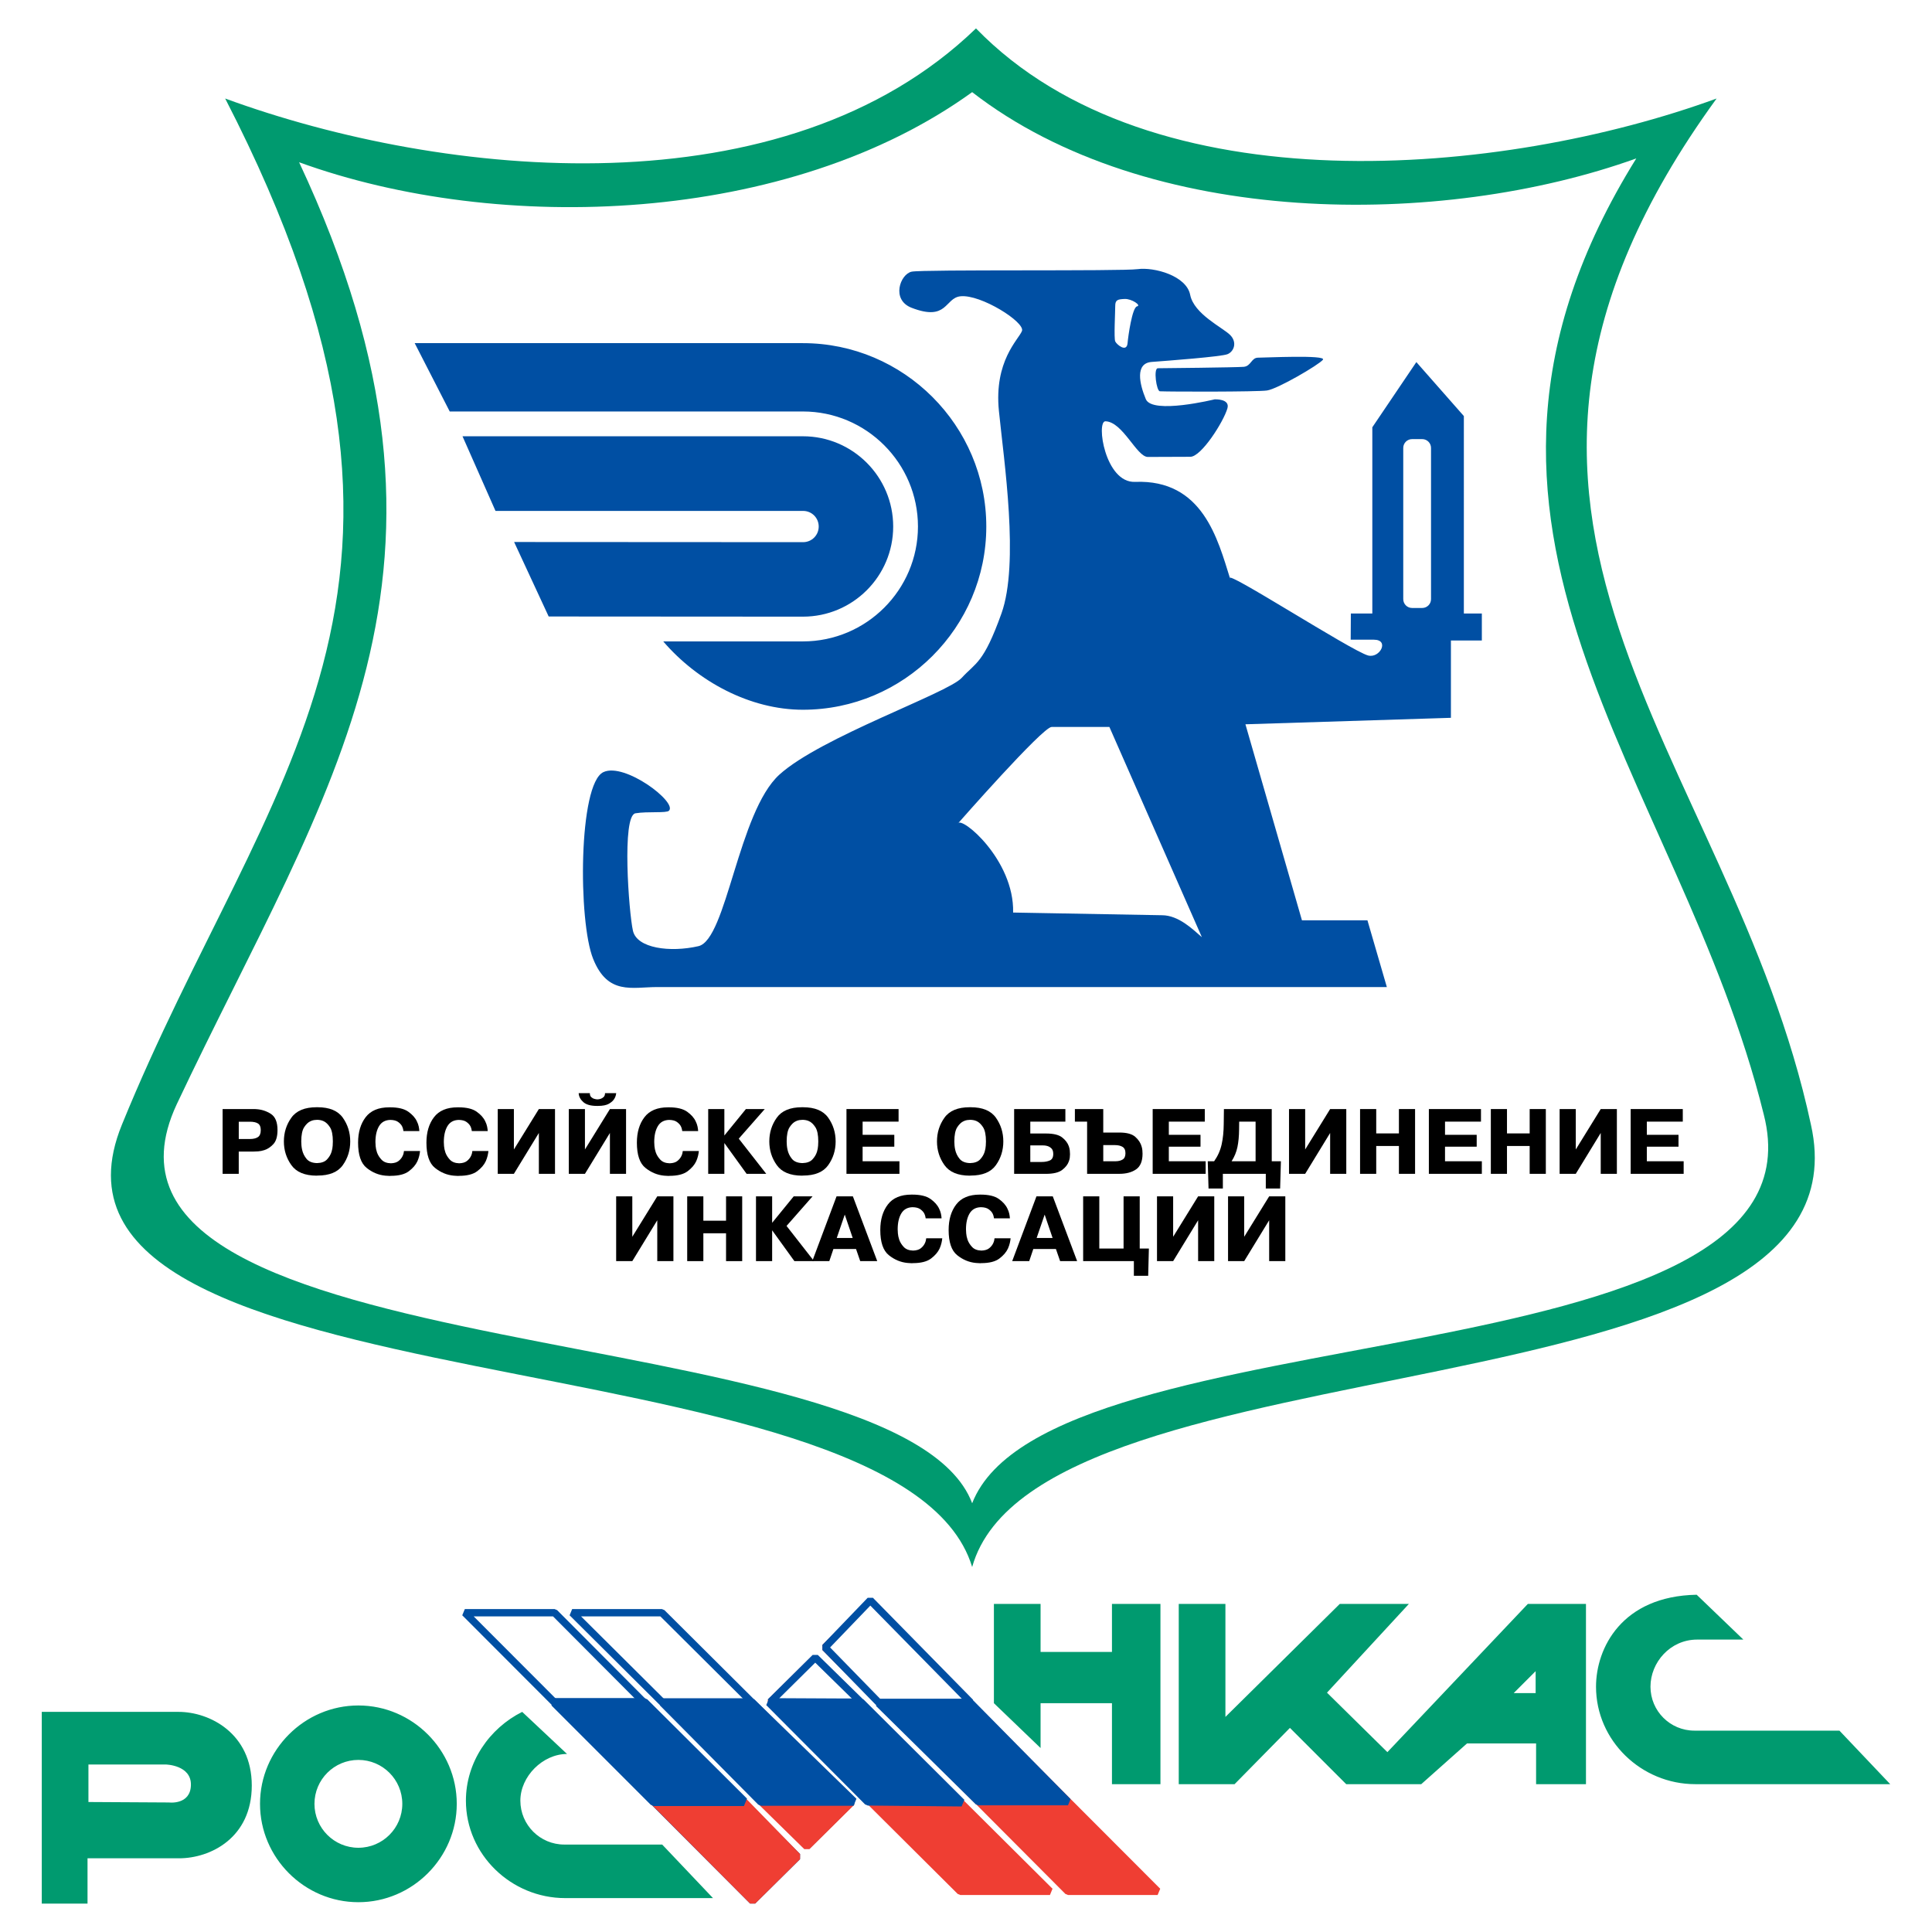 <?xml version="1.0" encoding="utf-8"?>
<!-- Generator: Adobe Illustrator 13.0.0, SVG Export Plug-In . SVG Version: 6.00 Build 14948)  -->
<!DOCTYPE svg PUBLIC "-//W3C//DTD SVG 1.0//EN" "http://www.w3.org/TR/2001/REC-SVG-20010904/DTD/svg10.dtd">
<svg version="1.0" id="Layer_1" xmlns="http://www.w3.org/2000/svg" xmlns:xlink="http://www.w3.org/1999/xlink" x="0px" y="0px"
	 width="192.756px" height="192.756px" viewBox="0 0 192.756 192.756" enable-background="new 0 0 192.756 192.756"
	 xml:space="preserve">
<g>
	<polygon fill-rule="evenodd" clip-rule="evenodd" fill="#FFFFFF" points="0,0 192.756,0 192.756,192.756 0,192.756 0,0 	"/>
	<path fill-rule="evenodd" clip-rule="evenodd" fill="#009A6F" d="M153.211,168.923v-2.191l-2.191,2.191H153.211L153.211,168.923z
		 M117.604,178.007v-17.985h4.656v11.275l11.412-11.275h6.894l-8.172,8.855l6.026,5.935l14.014-14.79h5.798v17.985h-4.976v-4.062
		h-6.893l-4.565,4.062h-7.486l-5.615-5.615l-5.523,5.615H117.604L117.604,178.007z M99.162,169.927v-9.905h4.656v4.793h7.122v-4.793
		h4.838v17.985h-4.838v-8.08h-7.122v4.474L99.162,169.927L99.162,169.927z M183.521,172.666h-14.471
		c-2.419,0-4.382-1.963-4.382-4.383c0-2.419,1.963-4.701,4.656-4.701h4.61l-4.656-4.474c-7.486,0.137-10.043,5.341-10.043,9.175
		c0,5.387,4.52,9.724,9.906,9.724h19.446L183.521,172.666L183.521,172.666z M35.756,175.587c2.419,0,4.382,1.963,4.382,4.383
		c0,2.419-1.963,4.382-4.382,4.382s-4.382-1.963-4.382-4.382C31.374,177.55,33.336,175.587,35.756,175.587L35.756,175.587z
		 M35.756,170.155c5.387,0,9.815,4.428,9.815,9.814s-4.428,9.814-9.815,9.814c-5.386,0-9.814-4.428-9.814-9.814
		S30.37,170.155,35.756,170.155L35.756,170.155z M66.067,184.032h-9.769c-2.419,0-4.382-1.963-4.382-4.382
		c0-2.42,2.236-4.656,4.656-4.656l-4.473-4.2c-3.287,1.644-5.615,5.021-5.615,8.856c0,5.386,4.52,9.724,9.906,9.724h14.745
		L66.067,184.032L66.067,184.032z M8.823,179.787v-3.743h7.714c0,0,2.557,0.046,2.511,2.055c-0.045,2.008-2.191,1.734-2.191,1.734
		L8.823,179.787L8.823,179.787z M4.167,189.921v-19.127h13.649c3.104,0,7.304,2.146,7.304,7.35s-4.108,7.259-7.258,7.259h-9.13
		v4.519H4.167L4.167,189.921z"/>
	
		<polygon fill-rule="evenodd" clip-rule="evenodd" fill="#FFFFFF" stroke="#004FA3" stroke-width="0.73" stroke-linejoin="bevel" stroke-miterlimit="2.613" points="
		46.377,160.9 55.325,160.9 79.564,185.231 75.09,189.659 46.377,160.9 	"/>
	
		<polygon fill-rule="evenodd" clip-rule="evenodd" fill="#FFFFFF" stroke="#004FA3" stroke-width="0.73" stroke-linejoin="bevel" stroke-miterlimit="2.613" points="
		57.086,160.9 66.033,160.9 84.977,179.754 80.503,184.182 57.086,160.9 	"/>
	
		<polygon fill-rule="evenodd" clip-rule="evenodd" fill="#EF3E33" stroke="#EF3E33" stroke-width="0.73" stroke-linejoin="bevel" stroke-miterlimit="2.613" points="
		65.23,179.754 74.223,179.754 79.564,185.231 75.09,189.659 65.23,179.754 	"/>
	
		<polygon fill-rule="evenodd" clip-rule="evenodd" fill="#EF3E33" stroke="#EF3E33" stroke-width="0.73" stroke-linejoin="bevel" stroke-miterlimit="2.613" points="
		75.938,179.754 84.977,179.799 80.503,184.227 75.938,179.754 	"/>
	
		<polygon fill-rule="evenodd" clip-rule="evenodd" fill="#004FA3" stroke="#004FA3" stroke-width="0.867" stroke-linejoin="bevel" stroke-miterlimit="2.613" points="
		55.325,169.848 64.271,169.848 74.223,179.754 65.23,179.754 55.325,169.848 	"/>
	
		<polygon fill-rule="evenodd" clip-rule="evenodd" fill="#004FA3" stroke="#004FA3" stroke-width="0.822" stroke-linejoin="bevel" stroke-miterlimit="2.613" points="
		66.125,169.848 74.98,169.848 85.16,179.754 75.938,179.754 66.125,169.848 	"/>
	
		<polygon fill-rule="evenodd" clip-rule="evenodd" fill="#EF3E33" stroke="#EF3E33" stroke-width="0.73" stroke-linejoin="bevel" stroke-miterlimit="2.613" points="
		115.497,188.698 106.551,188.698 82.311,164.368 86.785,159.94 115.497,188.698 	"/>
	
		<polygon fill-rule="evenodd" clip-rule="evenodd" fill="#EF3E33" stroke="#EF3E33" stroke-width="0.73" stroke-linejoin="bevel" stroke-miterlimit="2.613" points="
		104.753,188.698 95.806,188.698 76.861,169.846 81.335,165.418 104.753,188.698 	"/>
	
		<polygon fill-rule="evenodd" clip-rule="evenodd" fill="#FFFFFF" stroke="#004FA3" stroke-width="0.73" stroke-linejoin="bevel" stroke-miterlimit="2.613" points="
		96.827,169.846 87.652,169.846 82.311,164.368 86.83,159.666 96.827,169.846 	"/>
	
		<polygon fill-rule="evenodd" clip-rule="evenodd" fill="#FFFFFF" stroke="#004FA3" stroke-width="0.73" stroke-linejoin="bevel" stroke-miterlimit="2.613" points="
		85.9,169.846 76.861,169.8 81.335,165.372 85.9,169.846 	"/>
	
		<polygon fill-rule="evenodd" clip-rule="evenodd" fill="#004FA3" stroke="#004FA3" stroke-width="0.73" stroke-linejoin="bevel" stroke-miterlimit="2.613" points="
		106.551,179.752 97.604,179.752 87.652,169.938 96.827,169.892 106.551,179.752 	"/>
	
		<polygon fill-rule="evenodd" clip-rule="evenodd" fill="#004FA3" stroke="#004FA3" stroke-width="0.776" stroke-linejoin="bevel" stroke-miterlimit="2.613" points="
		95.942,179.843 86.584,179.752 76.725,169.846 85.9,169.846 95.942,179.843 	"/>
	<path fill-rule="evenodd" clip-rule="evenodd" fill="#009A6F" d="M96.993,156.34c-7.249-23.91-96.784-14.88-84.829-44.131
		C26.408,77.234,47.901,59.175,22.466,9.829c21.875,8.013,55.832,11.446,74.908-6.995c17.551,18.06,52.652,14.753,73.892,6.995
		c-30.523,41.97,1.398,64.989,9.411,102.38C187.417,142.223,103.606,132.812,96.993,156.34L96.993,156.34z"/>
	<path fill-rule="evenodd" clip-rule="evenodd" fill="#FFFFFF" d="M96.993,149.98c7.63-19.585,85.973-11.573,78.978-38.789
		c-8.394-33.957-35.737-58.375-12.718-95.385c-19.458,6.995-48.71,6.995-66.26-6.613C78.679,22.42,49.809,23.438,29.842,16.188
		c19.204,40.952,2.798,62.19-12.209,93.985C4.915,137.391,89.744,130.777,96.993,149.98L96.993,149.98z"/>
	<path fill="none" stroke="#FFFFFF" stroke-width="4.251" stroke-miterlimit="2.613" d="M119.911,93.502l-9.227-20.973
		c0,0-4.865,0-5.763,0s-9.353,9.636-9.353,9.636c0.315-0.803,5.637,3.606,5.511,8.88l14.848,0.268
		C117.597,91.313,119.015,92.73,119.911,93.502L119.911,93.502z M140.885,43.81h1.008c0.487,0,0.881,0.394,0.881,0.882v15.084
		c0,0.488-0.394,0.882-0.881,0.882h-1.008c-0.488,0-0.882-0.394-0.882-0.882V44.691C140.003,44.204,140.396,43.81,140.885,43.81
		L140.885,43.81z M66.739,80.89c0.882-0.834-4.409-4.85-6.534-3.857c-2.503,1.165-2.535,14.927-1.023,18.642
		c1.464,3.638,3.874,2.803,6.409,2.803h72.775l-1.937-6.66h-6.534l-5.638-19.556l20.501-0.646v-7.715h3.086v-2.692h-1.795V41.511
		l-4.739-5.385l-4.393,6.503v18.58h-2.142l-0.016,2.614h2.314c1.59,0,0.599,1.889-0.583,1.574
		c-1.669-0.457-14.517-8.754-13.762-7.668c-1.228-3.905-2.724-9.919-9.479-9.651c-3.007,0.125-3.904-6.062-2.96-6.046
		c1.732,0.047,3.118,3.558,4.235,3.558l4.236-0.016c1.102,0,3.322-3.511,3.699-4.834c0.284-0.976-1.274-0.897-1.274-0.897
		s-6.22,1.527-6.865-0.016s-1.087-3.59,0.582-3.716s6.913-0.52,7.558-0.771c0.646-0.252,1.008-1.181,0.268-1.921
		c-0.739-0.74-3.605-2.079-3.983-4s-3.605-2.787-5.243-2.566c-1.637,0.221-21.414,0.016-22.547,0.252
		c-1.134,0.236-2.079,2.803,0,3.605c3.59,1.386,3.291-0.976,4.865-1.149c2.031-0.22,6.487,2.598,6.141,3.464
		c-0.347,0.866-2.803,2.991-2.299,7.982c0.504,4.992,2.047,15.194,0.252,20.202c-1.795,5.007-2.551,4.881-3.968,6.424
		c-1.417,1.542-14.077,5.92-18.186,9.652c-4.109,3.731-5.259,16.469-8.078,17.115c-2.818,0.646-6.141,0.221-6.534-1.542
		c-0.409-1.811-1.133-11.495,0.252-11.715C64.629,80.938,66.472,81.142,66.739,80.89L66.739,80.89z M112.496,34.252
		c0.062-0.74,0.472-3.59,0.944-3.685s-0.551-0.771-1.229-0.74c-0.677,0.031-0.944,0.079-0.944,0.692c0,0.614-0.142,3.228,0,3.543
		S112.401,35.197,112.496,34.252L112.496,34.252z M115.724,39.039c-0.347-0.016-0.661-2.299-0.205-2.299
		c0.457,0,7.825-0.079,8.565-0.142c0.74-0.063,0.756-0.913,1.433-0.913c0.678,0,6.865-0.3,6.472,0.205
		c-0.394,0.503-4.535,2.928-5.59,3.07C125.344,39.102,116.81,39.086,115.724,39.039L115.724,39.039z M41.374,34.236h38.733
		c10.077,0,18.296,8.235,18.296,18.296c0,10.062-8.219,18.28-18.296,18.28c-5.275,0-10.502-2.818-13.935-6.818h13.935
		c6.33,0,11.478-5.148,11.478-11.462s-5.148-11.478-11.478-11.478H44.869L41.374,34.236L41.374,34.236z M49.436,50.974h30.688
		c0.866,0,1.559,0.693,1.559,1.559c0,0.866-0.693,1.559-1.559,1.559l-28.83-0.016l3.448,7.432l25.366,0.016
		c4.976,0,9.006-4.031,9.006-8.991c0-4.959-4.031-9.006-9.006-9.006H46.145L49.436,50.974L49.436,50.974z"/>
	<path fill-rule="evenodd" clip-rule="evenodd" fill="#004FA3" d="M119.911,93.502l-9.227-20.973c0,0-4.865,0-5.763,0
		s-9.353,9.636-9.353,9.636c0.315-0.803,5.637,3.606,5.511,8.88l14.848,0.268C117.597,91.313,119.015,92.73,119.911,93.502
		L119.911,93.502z M140.885,43.81h1.008c0.487,0,0.881,0.394,0.881,0.882v15.084c0,0.488-0.394,0.882-0.881,0.882h-1.008
		c-0.488,0-0.882-0.394-0.882-0.882V44.691C140.003,44.204,140.396,43.81,140.885,43.81L140.885,43.81z M66.739,80.89
		c0.882-0.834-4.409-4.85-6.534-3.857c-2.503,1.165-2.535,14.927-1.023,18.642c1.464,3.638,3.874,2.803,6.409,2.803h72.775
		l-1.937-6.66h-6.534l-5.638-19.556l20.501-0.646v-7.715h3.086v-2.692h-1.795V41.511l-4.739-5.385l-4.393,6.503v18.58h-2.142
		l-0.016,2.614h2.314c1.59,0,0.599,1.889-0.583,1.574c-1.669-0.457-14.517-8.754-13.762-7.668c-1.228-3.905-2.724-9.919-9.479-9.651
		c-3.007,0.125-3.904-6.062-2.96-6.046c1.732,0.047,3.118,3.558,4.235,3.558l4.236-0.016c1.102,0,3.322-3.511,3.699-4.834
		c0.284-0.976-1.274-0.897-1.274-0.897s-6.22,1.527-6.865-0.016s-1.087-3.59,0.582-3.716s6.913-0.52,7.558-0.771
		c0.646-0.252,1.008-1.181,0.268-1.921c-0.739-0.74-3.605-2.079-3.983-4s-3.605-2.787-5.243-2.566
		c-1.637,0.221-21.414,0.016-22.547,0.252c-1.134,0.236-2.079,2.803,0,3.605c3.59,1.386,3.291-0.976,4.865-1.149
		c2.031-0.22,6.487,2.598,6.141,3.464c-0.347,0.866-2.803,2.991-2.299,7.982c0.504,4.992,2.047,15.194,0.252,20.202
		c-1.795,5.007-2.551,4.881-3.968,6.424c-1.417,1.542-14.077,5.92-18.186,9.652c-4.109,3.731-5.259,16.469-8.078,17.115
		c-2.818,0.646-6.141,0.221-6.534-1.542c-0.409-1.811-1.133-11.495,0.252-11.715C64.629,80.938,66.472,81.142,66.739,80.89
		L66.739,80.89z M112.496,34.252c0.062-0.74,0.472-3.59,0.944-3.685s-0.551-0.771-1.229-0.74c-0.677,0.031-0.944,0.079-0.944,0.692
		c0,0.614-0.142,3.228,0,3.543S112.401,35.197,112.496,34.252L112.496,34.252z M115.724,39.039
		c-0.347-0.016-0.661-2.299-0.205-2.299c0.457,0,7.825-0.079,8.565-0.142c0.74-0.063,0.756-0.913,1.433-0.913
		c0.678,0,6.865-0.3,6.472,0.205c-0.394,0.503-4.535,2.928-5.59,3.07C125.344,39.102,116.81,39.086,115.724,39.039L115.724,39.039z
		 M41.374,34.236h38.733c10.077,0,18.296,8.235,18.296,18.296c0,10.062-8.219,18.28-18.296,18.28
		c-5.275,0-10.502-2.818-13.935-6.818h13.935c6.33,0,11.478-5.148,11.478-11.462s-5.148-11.478-11.478-11.478H44.869L41.374,34.236
		L41.374,34.236z M49.436,50.974h30.688c0.866,0,1.559,0.693,1.559,1.559c0,0.866-0.693,1.559-1.559,1.559l-28.83-0.016l3.448,7.432
		l25.366,0.016c4.976,0,9.006-4.031,9.006-8.991c0-4.959-4.031-9.006-9.006-9.006H46.145L49.436,50.974L49.436,50.974z"/>
	<path fill-rule="evenodd" clip-rule="evenodd" d="M25.31,110.651c0.041,0,0.082,0,0.122,0s0.081,0.003,0.122,0.009
		c0.534,0.029,1.023,0.186,1.467,0.47c0.444,0.285,0.666,0.822,0.666,1.611c0,0.639-0.136,1.106-0.409,1.402
		s-0.572,0.496-0.897,0.601c-0.215,0.07-0.422,0.112-0.623,0.127s-0.361,0.021-0.483,0.021h-1.455v2.221h-0.087H22.21v-6.462h0.087
		H25.31L25.31,110.651z M23.821,113.639h1.106c0.343,0,0.61-0.062,0.801-0.188c0.192-0.125,0.288-0.358,0.288-0.701
		c0-0.319-0.091-0.538-0.274-0.657c-0.183-0.119-0.454-0.179-0.814-0.179h-1.106V113.639L23.821,113.639z"/>
	<path fill-rule="evenodd" clip-rule="evenodd" d="M31.589,117.296c-1.185-0.006-2.025-0.356-2.521-1.054
		c-0.497-0.696-0.745-1.483-0.745-2.36c0-0.882,0.248-1.672,0.745-2.368c0.496-0.697,1.336-1.045,2.521-1.045h0.087
		c1.19,0,2.032,0.348,2.526,1.045c0.493,0.696,0.74,1.486,0.74,2.368c0,0.883-0.247,1.671-0.74,2.365
		c-0.494,0.693-1.335,1.04-2.526,1.04L31.589,117.296L31.589,117.296z M31.633,116.042c0.441-0.012,0.771-0.132,0.989-0.361
		c0.217-0.229,0.37-0.483,0.457-0.762c0.064-0.215,0.102-0.42,0.113-0.614s0.017-0.335,0.017-0.423c0-0.649-0.097-1.124-0.292-1.424
		c-0.194-0.299-0.408-0.5-0.64-0.604c-0.116-0.053-0.231-0.088-0.344-0.104c-0.113-0.018-0.213-0.026-0.3-0.026
		s-0.187,0.009-0.3,0.026c-0.113,0.017-0.231,0.055-0.353,0.112c-0.232,0.104-0.444,0.307-0.636,0.605
		c-0.191,0.3-0.287,0.771-0.287,1.415c0,0.116,0.006,0.247,0.018,0.393c0.011,0.145,0.035,0.293,0.069,0.444
		c0.07,0.324,0.215,0.624,0.436,0.896C30.8,115.889,31.151,116.03,31.633,116.042L31.633,116.042z"/>
	<path fill-rule="evenodd" clip-rule="evenodd" d="M41.909,114.832c-0.012,0.139-0.038,0.297-0.078,0.475
		c-0.041,0.177-0.102,0.358-0.183,0.544c-0.168,0.365-0.456,0.701-0.862,1.006c-0.407,0.305-1.011,0.457-1.812,0.457l-0.087,0.009
		c-0.076-0.006-0.149-0.01-0.222-0.013c-0.072-0.003-0.146-0.008-0.222-0.014c-0.68-0.063-1.302-0.323-1.868-0.779
		c-0.566-0.456-0.849-1.293-0.849-2.513c0-1.033,0.251-1.879,0.753-2.538c0.502-0.659,1.287-0.988,2.355-0.988h0.087
		c0.801,0,1.406,0.145,1.815,0.436c0.409,0.29,0.695,0.612,0.858,0.966c0.087,0.175,0.148,0.346,0.183,0.514
		c0.035,0.169,0.055,0.32,0.061,0.453h-0.087h-1.498c-0.006-0.058-0.021-0.132-0.044-0.222c-0.023-0.09-0.058-0.182-0.104-0.274
		c-0.081-0.151-0.212-0.29-0.392-0.418c-0.18-0.128-0.436-0.194-0.767-0.2c-0.511,0.012-0.887,0.219-1.128,0.622
		c-0.241,0.404-0.361,0.934-0.361,1.59c0,0.075,0.007,0.21,0.022,0.405c0.015,0.194,0.06,0.404,0.135,0.631
		c0.093,0.262,0.246,0.504,0.458,0.728s0.521,0.341,0.927,0.353c0.342-0.012,0.604-0.093,0.784-0.244
		c0.18-0.15,0.311-0.316,0.392-0.496c0.041-0.087,0.071-0.173,0.091-0.257c0.021-0.084,0.033-0.161,0.039-0.23h0.087H41.909
		L41.909,114.832z"/>
	<path fill-rule="evenodd" clip-rule="evenodd" d="M48.729,114.832c-0.012,0.139-0.038,0.297-0.079,0.475
		c-0.041,0.177-0.102,0.358-0.183,0.544c-0.168,0.365-0.456,0.701-0.862,1.006s-1.01,0.457-1.812,0.457l-0.087,0.009
		c-0.076-0.006-0.149-0.01-0.222-0.013s-0.146-0.008-0.222-0.014c-0.679-0.063-1.302-0.323-1.868-0.779
		c-0.566-0.456-0.849-1.293-0.849-2.513c0-1.033,0.251-1.879,0.753-2.538c0.502-0.659,1.288-0.988,2.356-0.988h0.087
		c0.801,0,1.407,0.145,1.816,0.436c0.409,0.29,0.695,0.612,0.858,0.966c0.087,0.175,0.148,0.346,0.183,0.514
		c0.035,0.169,0.055,0.32,0.061,0.453h-0.087h-1.498c-0.006-0.058-0.021-0.132-0.043-0.222c-0.023-0.09-0.058-0.182-0.104-0.274
		c-0.082-0.151-0.212-0.29-0.392-0.418s-0.436-0.194-0.766-0.2c-0.511,0.012-0.887,0.219-1.128,0.622
		c-0.241,0.404-0.361,0.934-0.361,1.59c0,0.075,0.007,0.21,0.021,0.405c0.015,0.194,0.06,0.404,0.135,0.631
		c0.093,0.262,0.245,0.504,0.457,0.728s0.521,0.341,0.927,0.353c0.343-0.012,0.604-0.093,0.784-0.244
		c0.18-0.15,0.311-0.316,0.392-0.496c0.041-0.087,0.071-0.173,0.092-0.257c0.02-0.084,0.033-0.161,0.039-0.23h0.087H48.729
		L48.729,114.832z"/>
	<polygon fill-rule="evenodd" clip-rule="evenodd" points="53.762,110.651 53.849,110.651 55.373,110.651 55.373,117.113 
		55.286,117.113 53.762,117.113 53.762,113.037 51.271,117.113 51.185,117.113 49.66,117.113 49.66,110.651 49.748,110.651 
		51.271,110.651 51.271,114.684 53.762,110.651 	"/>
	<path fill-rule="evenodd" clip-rule="evenodd" d="M60.851,110.651h0.087h1.524v6.462h-0.087h-1.524v-4.076l-2.491,4.076h-0.087
		h-1.524v-6.462h0.087h1.524v4.032L60.851,110.651L60.851,110.651z M58.848,109.066c0,0.174,0.046,0.305,0.139,0.392
		s0.197,0.146,0.313,0.175c0.052,0.017,0.106,0.03,0.161,0.039s0.103,0.013,0.144,0.013c0.041,0,0.089-0.004,0.144-0.013
		s0.112-0.022,0.17-0.039c0.11-0.035,0.211-0.097,0.305-0.184c0.093-0.087,0.139-0.215,0.139-0.383h0.087h1.027
		c-0.006,0.069-0.021,0.152-0.048,0.248c-0.026,0.096-0.068,0.193-0.126,0.292c-0.104,0.186-0.283,0.354-0.535,0.505
		c-0.253,0.151-0.626,0.227-1.119,0.227h-0.087c-0.627,0-1.084-0.129-1.372-0.388c-0.287-0.259-0.44-0.553-0.457-0.884h0.087H58.848
		L58.848,109.066z"/>
	<path fill-rule="evenodd" clip-rule="evenodd" d="M69.726,114.832c-0.012,0.139-0.038,0.297-0.079,0.475
		c-0.041,0.177-0.102,0.358-0.183,0.544c-0.168,0.365-0.456,0.701-0.862,1.006c-0.407,0.305-1.01,0.457-1.812,0.457l-0.087,0.009
		c-0.075-0.006-0.149-0.01-0.222-0.013c-0.073-0.003-0.147-0.008-0.222-0.014c-0.679-0.063-1.302-0.323-1.868-0.779
		s-0.849-1.293-0.849-2.513c0-1.033,0.251-1.879,0.753-2.538s1.288-0.988,2.355-0.988h0.087c0.801,0,1.406,0.145,1.816,0.436
		c0.409,0.29,0.695,0.612,0.857,0.966c0.087,0.175,0.148,0.346,0.183,0.514c0.035,0.169,0.055,0.32,0.061,0.453h-0.087h-1.498
		c-0.006-0.058-0.021-0.132-0.043-0.222c-0.023-0.09-0.058-0.182-0.105-0.274c-0.081-0.151-0.212-0.29-0.392-0.418
		c-0.18-0.128-0.436-0.194-0.767-0.2c-0.511,0.012-0.887,0.219-1.127,0.622c-0.241,0.404-0.362,0.934-0.362,1.59
		c0,0.075,0.007,0.21,0.022,0.405c0.015,0.194,0.06,0.404,0.135,0.631c0.093,0.262,0.246,0.504,0.458,0.728s0.521,0.341,0.927,0.353
		c0.343-0.012,0.604-0.093,0.784-0.244c0.18-0.15,0.311-0.316,0.392-0.496c0.041-0.087,0.071-0.173,0.092-0.257
		c0.02-0.084,0.033-0.161,0.039-0.23h0.087H69.726L69.726,114.832z"/>
	<polygon fill-rule="evenodd" clip-rule="evenodd" points="74.419,110.651 74.507,110.651 76.301,110.651 73.706,113.604 
		76.449,117.113 76.361,117.113 74.489,117.113 72.269,114.039 72.269,117.113 72.181,117.113 70.657,117.113 70.657,110.651 
		70.744,110.651 72.269,110.651 72.269,113.29 74.419,110.651 	"/>
	<path fill-rule="evenodd" clip-rule="evenodd" d="M80.02,117.296c-1.185-0.006-2.025-0.356-2.521-1.054
		c-0.497-0.696-0.745-1.483-0.745-2.36c0-0.882,0.248-1.672,0.745-2.368c0.497-0.697,1.337-1.045,2.521-1.045h0.087
		c1.19,0,2.032,0.348,2.525,1.045c0.494,0.696,0.74,1.486,0.74,2.368c0,0.883-0.247,1.671-0.74,2.365
		c-0.493,0.693-1.335,1.04-2.525,1.04L80.02,117.296L80.02,117.296z M80.063,116.042c0.441-0.012,0.771-0.132,0.988-0.361
		s0.37-0.483,0.458-0.762c0.063-0.215,0.102-0.42,0.113-0.614c0.012-0.194,0.018-0.335,0.018-0.423c0-0.649-0.097-1.124-0.292-1.424
		c-0.194-0.299-0.408-0.5-0.64-0.604c-0.116-0.053-0.231-0.088-0.344-0.104c-0.113-0.018-0.213-0.026-0.3-0.026
		c-0.087,0-0.188,0.009-0.301,0.026c-0.113,0.017-0.23,0.055-0.353,0.112c-0.232,0.104-0.444,0.307-0.636,0.605
		c-0.191,0.3-0.288,0.771-0.288,1.415c0,0.116,0.006,0.247,0.018,0.393c0.012,0.145,0.035,0.293,0.07,0.444
		c0.069,0.324,0.215,0.624,0.435,0.896C79.229,115.889,79.581,116.03,80.063,116.042L80.063,116.042z"/>
	<polygon fill-rule="evenodd" clip-rule="evenodd" points="89.225,113.221 89.225,114.405 86.063,114.405 86.063,115.859 
		89.738,115.859 89.738,117.113 89.651,117.113 84.452,117.113 84.452,110.651 84.539,110.651 89.651,110.651 89.651,111.905 
		86.063,111.905 86.063,113.221 89.225,113.221 	"/>
	<path fill-rule="evenodd" clip-rule="evenodd" d="M96.749,117.296c-1.185-0.006-2.025-0.356-2.521-1.054
		c-0.497-0.696-0.745-1.483-0.745-2.36c0-0.882,0.248-1.672,0.745-2.368c0.496-0.697,1.336-1.045,2.521-1.045h0.087
		c1.19,0,2.032,0.348,2.525,1.045c0.494,0.696,0.74,1.486,0.74,2.368c0,0.883-0.246,1.671-0.74,2.365
		c-0.493,0.693-1.335,1.04-2.525,1.04L96.749,117.296L96.749,117.296z M96.792,116.042c0.441-0.012,0.771-0.132,0.989-0.361
		s0.37-0.483,0.457-0.762c0.063-0.215,0.102-0.42,0.113-0.614s0.018-0.335,0.018-0.423c0-0.649-0.098-1.124-0.292-1.424
		c-0.194-0.299-0.408-0.5-0.64-0.604c-0.117-0.053-0.231-0.088-0.345-0.104c-0.113-0.018-0.213-0.026-0.3-0.026
		s-0.187,0.009-0.3,0.026c-0.113,0.017-0.231,0.055-0.353,0.112c-0.232,0.104-0.444,0.307-0.636,0.605
		c-0.192,0.3-0.288,0.771-0.288,1.415c0,0.116,0.006,0.247,0.018,0.393c0.011,0.145,0.035,0.293,0.069,0.444
		c0.07,0.324,0.215,0.624,0.436,0.896C95.959,115.889,96.311,116.03,96.792,116.042L96.792,116.042z"/>
	<path fill-rule="evenodd" clip-rule="evenodd" d="M102.793,113.09h1.567c0.743,0,1.28,0.131,1.611,0.392
		c0.331,0.262,0.552,0.552,0.662,0.871c0.052,0.146,0.085,0.287,0.1,0.427s0.022,0.267,0.022,0.383c0,0.104-0.008,0.217-0.022,0.336
		s-0.045,0.239-0.091,0.361c-0.104,0.313-0.327,0.601-0.666,0.862c-0.34,0.261-0.879,0.392-1.616,0.392h-0.087h-3.092v-6.462h0.087
		h5.025v1.254h-3.501V113.09L102.793,113.09z M102.793,115.929h1.149c0.302,0,0.567-0.049,0.797-0.147
		c0.229-0.1,0.344-0.316,0.344-0.653c0-0.25-0.061-0.435-0.183-0.554c-0.122-0.118-0.258-0.198-0.409-0.239
		c-0.099-0.028-0.194-0.046-0.287-0.052s-0.166-0.009-0.218-0.009h-1.193V115.929L102.793,115.929z"/>
	<path fill-rule="evenodd" clip-rule="evenodd" d="M110.073,112.994h1.611c0.737,0,1.269,0.146,1.594,0.439
		c0.325,0.294,0.534,0.617,0.627,0.972c0.035,0.121,0.059,0.242,0.07,0.361c0.011,0.119,0.017,0.233,0.017,0.344
		c0,0.743-0.215,1.263-0.645,1.559c-0.429,0.296-0.986,0.444-1.672,0.444h-0.087h-3.127v-5.208h-1.219v-1.254h0.087h2.743V112.994
		L110.073,112.994z M110.073,115.859h1.211c0.296,0,0.537-0.059,0.723-0.175c0.186-0.115,0.279-0.324,0.279-0.627
		c0-0.308-0.098-0.52-0.292-0.636c-0.194-0.115-0.446-0.174-0.754-0.174h-1.167V115.859L110.073,115.859z"/>
	<polygon fill-rule="evenodd" clip-rule="evenodd" points="119.775,113.221 119.775,114.405 116.614,114.405 116.614,115.859 
		120.289,115.859 120.289,117.113 120.202,117.113 115.003,117.113 115.003,110.651 115.09,110.651 120.202,110.651 
		120.202,111.905 116.614,111.905 116.614,113.221 119.775,113.221 	"/>
	<path fill-rule="evenodd" clip-rule="evenodd" d="M127.796,115.859l-0.078,2.717h-0.087h-1.342v-1.463h-4.284v1.463h-0.087h-1.342
		l-0.078-2.717h0.636c0.366-0.517,0.615-1.075,0.749-1.677c0.134-0.601,0.203-1.278,0.209-2.033l0.018-1.498h0.087h4.686v5.208
		H127.796L127.796,115.859z M123.633,111.905l-0.008,0.767c-0.006,0.679-0.062,1.269-0.166,1.768c-0.104,0.5-0.299,0.973-0.584,1.42
		h2.396v-3.954H123.633L123.633,111.905z"/>
	<polygon fill-rule="evenodd" clip-rule="evenodd" points="132.708,110.651 132.795,110.651 134.319,110.651 134.319,117.113 
		134.231,117.113 132.708,117.113 132.708,113.037 130.217,117.113 130.13,117.113 128.605,117.113 128.605,110.651 
		128.693,110.651 130.217,110.651 130.217,114.684 132.708,110.651 	"/>
	<polygon fill-rule="evenodd" clip-rule="evenodd" points="137.306,117.113 137.219,117.113 135.694,117.113 135.694,110.651 
		135.782,110.651 137.306,110.651 137.306,113.081 139.57,113.081 139.57,110.651 139.657,110.651 141.182,110.651 141.182,117.113 
		141.095,117.113 139.57,117.113 139.57,114.335 137.306,114.335 137.306,117.113 	"/>
	<polygon fill-rule="evenodd" clip-rule="evenodd" points="147.33,113.221 147.33,114.405 144.169,114.405 144.169,115.859 
		147.844,115.859 147.844,117.113 147.757,117.113 142.558,117.113 142.558,110.651 142.645,110.651 147.757,110.651 
		147.757,111.905 144.169,111.905 144.169,113.221 147.33,113.221 	"/>
	<polygon fill-rule="evenodd" clip-rule="evenodd" points="150.352,117.113 150.265,117.113 148.741,117.113 148.741,110.651 
		148.828,110.651 150.352,110.651 150.352,113.081 152.616,113.081 152.616,110.651 152.703,110.651 154.228,110.651 
		154.228,117.113 154.141,117.113 152.616,117.113 152.616,114.335 150.352,114.335 150.352,117.113 	"/>
	<polygon fill-rule="evenodd" clip-rule="evenodd" points="159.705,110.651 159.792,110.651 161.316,110.651 161.316,117.113 
		161.229,117.113 159.705,117.113 159.705,113.037 157.215,117.113 157.128,117.113 155.604,117.113 155.604,110.651 
		155.69,110.651 157.215,110.651 157.215,114.684 159.705,110.651 	"/>
	<polygon fill-rule="evenodd" clip-rule="evenodd" points="167.465,113.221 167.465,114.405 164.304,114.405 164.304,115.859 
		167.979,115.859 167.979,117.113 167.892,117.113 162.692,117.113 162.692,110.651 162.779,110.651 167.892,110.651 
		167.892,111.905 164.304,111.905 164.304,113.221 167.465,113.221 	"/>
	<polygon fill-rule="evenodd" clip-rule="evenodd" points="65.576,119.36 65.663,119.36 67.187,119.36 67.187,125.822 67.1,125.822 
		65.576,125.822 65.576,121.746 63.085,125.822 62.998,125.822 61.474,125.822 61.474,119.36 61.561,119.36 63.085,119.36 
		63.085,123.393 65.576,119.36 	"/>
	<polygon fill-rule="evenodd" clip-rule="evenodd" points="70.174,125.822 70.087,125.822 68.562,125.822 68.562,119.36 
		68.65,119.36 70.174,119.36 70.174,121.79 72.438,121.79 72.438,119.36 72.525,119.36 74.049,119.36 74.049,125.822 
		73.962,125.822 72.438,125.822 72.438,123.044 70.174,123.044 70.174,125.822 	"/>
	<polygon fill-rule="evenodd" clip-rule="evenodd" points="79.188,119.36 79.275,119.36 81.069,119.36 78.474,122.312 
		81.217,125.822 81.13,125.822 79.257,125.822 77.037,122.748 77.037,125.822 76.949,125.822 75.425,125.822 75.425,119.36 
		75.513,119.36 77.037,119.36 77.037,121.999 79.188,119.36 	"/>
	<path fill-rule="evenodd" clip-rule="evenodd" d="M85.092,119.36l2.43,6.462h-0.087h-1.611l-0.418-1.211H83.15l-0.41,1.211h-0.087
		h-1.611l2.421-6.462h0.087H85.092L85.092,119.36z M85.075,123.515l-0.792-2.334l-0.801,2.334H85.075L85.075,123.515z"/>
	<path fill-rule="evenodd" clip-rule="evenodd" d="M94.01,123.54c-0.012,0.14-0.038,0.298-0.079,0.475
		c-0.041,0.178-0.102,0.359-0.183,0.545c-0.168,0.365-0.456,0.701-0.862,1.006s-1.01,0.457-1.812,0.457l-0.087,0.009
		c-0.076-0.006-0.149-0.01-0.222-0.013s-0.146-0.008-0.222-0.014c-0.679-0.063-1.302-0.323-1.868-0.779
		c-0.566-0.456-0.849-1.293-0.849-2.513c0-1.033,0.251-1.88,0.753-2.538c0.502-0.659,1.288-0.989,2.356-0.989h0.087
		c0.801,0,1.407,0.146,1.816,0.436c0.409,0.291,0.695,0.613,0.858,0.967c0.087,0.175,0.148,0.346,0.183,0.514
		c0.035,0.169,0.055,0.319,0.061,0.453h-0.087h-1.498c-0.006-0.058-0.021-0.132-0.043-0.222c-0.023-0.09-0.058-0.182-0.104-0.274
		c-0.082-0.151-0.212-0.29-0.392-0.418c-0.18-0.128-0.436-0.194-0.766-0.2c-0.511,0.011-0.887,0.219-1.128,0.622
		c-0.241,0.403-0.361,0.934-0.361,1.59c0,0.075,0.007,0.21,0.021,0.404c0.015,0.195,0.06,0.405,0.135,0.632
		c0.093,0.262,0.245,0.504,0.457,0.728s0.521,0.341,0.928,0.353c0.342-0.012,0.604-0.093,0.784-0.244
		c0.18-0.15,0.311-0.316,0.392-0.496c0.041-0.087,0.071-0.173,0.091-0.257c0.02-0.085,0.033-0.161,0.039-0.231h0.087H94.01
		L94.01,123.54z"/>
	<path fill-rule="evenodd" clip-rule="evenodd" d="M100.829,123.54c-0.012,0.14-0.038,0.298-0.078,0.475
		c-0.041,0.178-0.102,0.359-0.184,0.545c-0.168,0.365-0.455,0.701-0.861,1.006s-1.011,0.457-1.812,0.457l-0.087,0.009
		c-0.076-0.006-0.149-0.01-0.223-0.013c-0.072-0.003-0.146-0.008-0.222-0.014c-0.68-0.063-1.302-0.323-1.868-0.779
		c-0.566-0.456-0.849-1.293-0.849-2.513c0-1.033,0.251-1.88,0.753-2.538c0.502-0.659,1.287-0.989,2.355-0.989h0.087
		c0.802,0,1.407,0.146,1.816,0.436c0.409,0.291,0.695,0.613,0.857,0.967c0.087,0.175,0.148,0.346,0.183,0.514
		c0.035,0.169,0.056,0.319,0.062,0.453h-0.087h-1.498c-0.006-0.058-0.021-0.132-0.044-0.222s-0.058-0.182-0.104-0.274
		c-0.081-0.151-0.212-0.29-0.392-0.418c-0.181-0.128-0.436-0.194-0.767-0.2c-0.511,0.011-0.887,0.219-1.128,0.622
		c-0.241,0.403-0.361,0.934-0.361,1.59c0,0.075,0.007,0.21,0.022,0.404c0.015,0.195,0.06,0.405,0.135,0.632
		c0.093,0.262,0.246,0.504,0.458,0.728s0.521,0.341,0.928,0.353c0.342-0.012,0.604-0.093,0.783-0.244
		c0.18-0.15,0.311-0.316,0.393-0.496c0.04-0.087,0.07-0.173,0.091-0.257c0.021-0.085,0.033-0.161,0.039-0.231h0.087H100.829
		L100.829,123.54z"/>
	<path fill-rule="evenodd" clip-rule="evenodd" d="M105.036,119.36l2.43,6.462h-0.088h-1.61l-0.419-1.211h-2.255l-0.409,1.211
		h-0.088h-1.61l2.421-6.462h0.087H105.036L105.036,119.36z M105.019,123.515l-0.793-2.334l-0.801,2.334H105.019L105.019,123.515z"/>
	<polygon fill-rule="evenodd" clip-rule="evenodd" points="112.099,124.568 112.099,119.36 112.186,119.36 113.71,119.36 
		113.71,124.568 114.624,124.568 114.555,127.285 114.467,127.285 113.126,127.285 113.126,125.822 108.066,125.822 108.066,119.36 
		108.153,119.36 109.678,119.36 109.678,124.568 112.099,124.568 	"/>
	<polygon fill-rule="evenodd" clip-rule="evenodd" points="119.536,119.36 119.623,119.36 121.147,119.36 121.147,125.822 
		121.06,125.822 119.536,125.822 119.536,121.746 117.045,125.822 116.958,125.822 115.434,125.822 115.434,119.36 115.521,119.36 
		117.045,119.36 117.045,123.393 119.536,119.36 	"/>
	<polygon fill-rule="evenodd" clip-rule="evenodd" points="126.625,119.36 126.712,119.36 128.236,119.36 128.236,125.822 
		128.148,125.822 126.625,125.822 126.625,121.746 124.134,125.822 124.047,125.822 122.522,125.822 122.522,119.36 122.61,119.36 
		124.134,119.36 124.134,123.393 126.625,119.36 	"/>
</g>
</svg>
